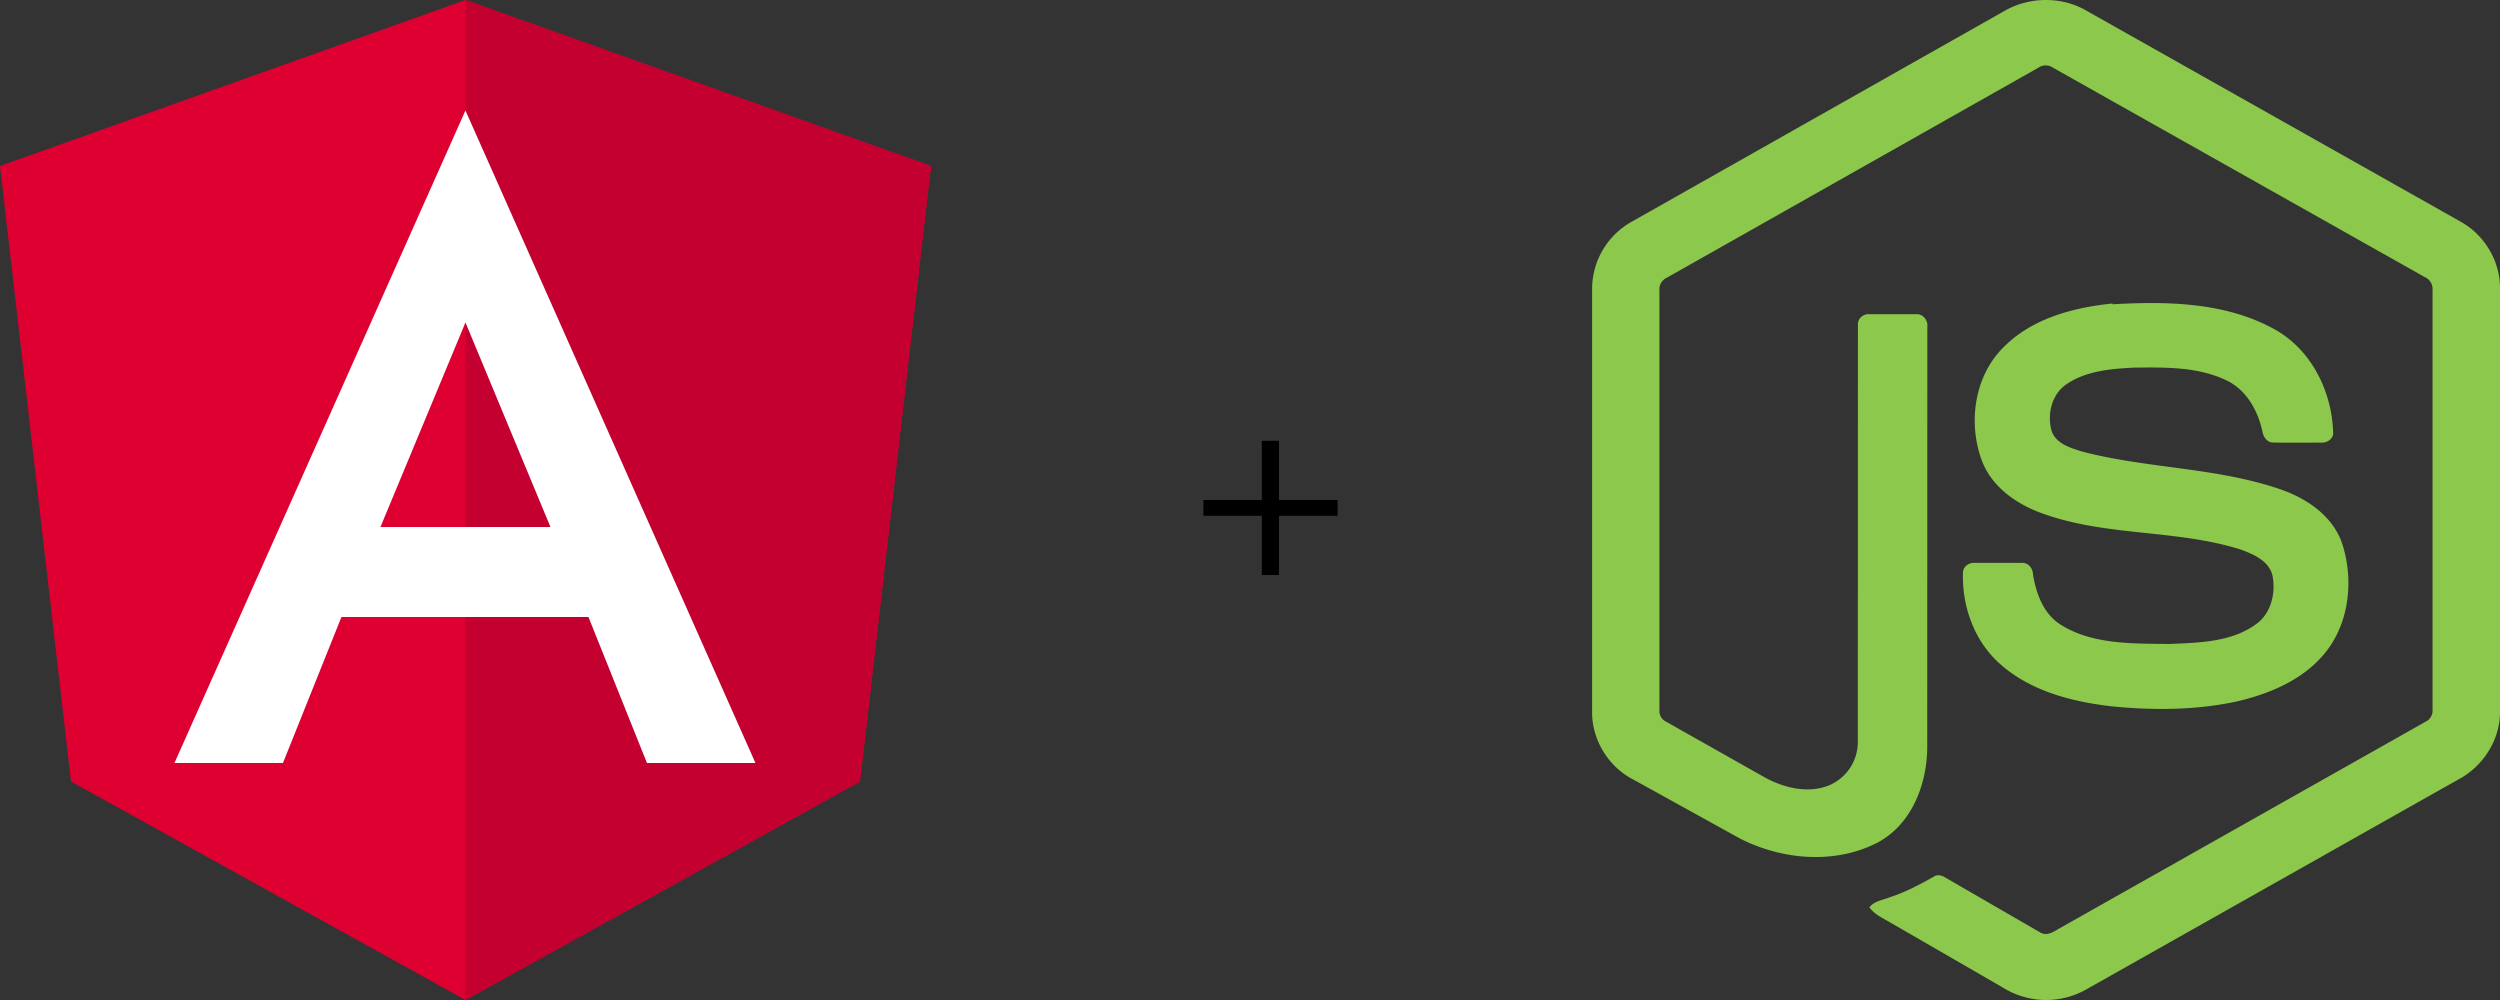 <svg width="190" height="76" fill="none" xmlns="http://www.w3.org/2000/svg"><rect width="100%" height="100%" fill="#333333" stroke="none"/><path d="M35.378 0L0 12.616l5.396 46.778L35.378 76 65.36 59.394l5.396-46.778L35.378 0z" fill="#DD0031"/><path d="M35.375 0v8.436-.038V76l29.982-16.606 5.396-46.778L35.375 0z" fill="#C3002F"/><path d="M35.374 8.398l-22.116 49.59h8.246l4.446-11.096h18.772l4.446 11.096h8.246l-22.04-49.59zm6.46 31.654h-12.92l6.46-15.542 6.46 15.542z" fill="#fff"/><path d="M152.372.812c1.907-1.08 4.339-1.085 6.198 0l28.474 16.054c1.781 1.002 2.973 2.988 2.956 5.04v32.19c.012 2.139-1.297 4.168-3.176 5.15l-28.32 15.98a6.199 6.199 0 01-6.291-.174l-8.499-4.911c-.579-.346-1.23-.62-1.64-1.18.362-.487 1.006-.549 1.53-.764 1.183-.376 2.265-.953 3.352-1.564.274-.19.61-.119.873.053l7.247 4.191c.517.299 1.041-.095 1.485-.345l27.808-15.697a.92.92 0 00.505-.906V22.05a.992.992 0 00-.596-.994l-28.249-15.91a.978.978 0 00-1.108-.003l-28.209 15.944c-.382.175-.644.56-.596.99v31.88a.896.896 0 00.512.893l7.538 4.257c1.416.763 3.154 1.192 4.713.631a3.575 3.575 0 002.315-3.36l.007-31.688c-.033-.47.41-.858.866-.81h3.623c.477-.012.851.493.787.965l-.007 31.89c.002 2.832-1.161 5.913-3.781 7.303-3.228 1.669-7.219 1.318-10.408-.287l-8.106-4.482c-1.907-.954-3.187-3.014-3.175-5.15v-32.19a5.871 5.871 0 013.056-5.105L152.372.812zm8.21 22.313c4.117-.238 8.525-.157 12.23 1.872 2.868 1.555 4.458 4.816 4.51 8.007-.081.429-.529.667-.939.636-1.192-.002-2.389.017-3.585-.007-.508.02-.801-.448-.866-.896-.343-1.526-1.175-3.036-2.61-3.773-2.203-1.104-4.758-1.049-7.161-1.025-1.755.096-3.641.246-5.126 1.276-1.144.782-1.487 2.384-1.08 3.629.382.913 1.438 1.206 2.298 1.478 4.964 1.297 10.22 1.192 15.09 2.878 2.015.696 3.986 2.05 4.678 4.161.901 2.828.507 6.209-1.502 8.479-1.631 1.87-4.005 2.861-6.377 3.438-3.154.704-6.425.72-9.626.406-3.011-.344-6.144-1.135-8.468-3.186-1.988-1.726-2.956-4.416-2.861-7.01.024-.439.46-.744.882-.708h3.576c.482-.034.835.381.858.834.222 1.43.768 2.98 2.036 3.815 2.446 1.579 5.514 1.47 8.313 1.514 2.32-.102 4.923-.133 6.818-1.669 1.001-.875 1.294-2.336 1.025-3.595-.293-1.064-1.43-1.557-2.384-1.908-4.899-1.55-10.215-.987-15.066-2.742-1.969-.696-3.874-2.012-4.63-4.037-1.056-2.861-.572-6.407 1.652-8.6 2.146-2.182 5.293-3.024 8.273-3.324l.042.057z" fill="#8CC84B"/><path d="M101.66 39.2H97.2v4.5h-1.3v-4.5h-4.44V38h4.44v-4.5h1.3V38h4.46v1.2z" fill="#000"/></svg>